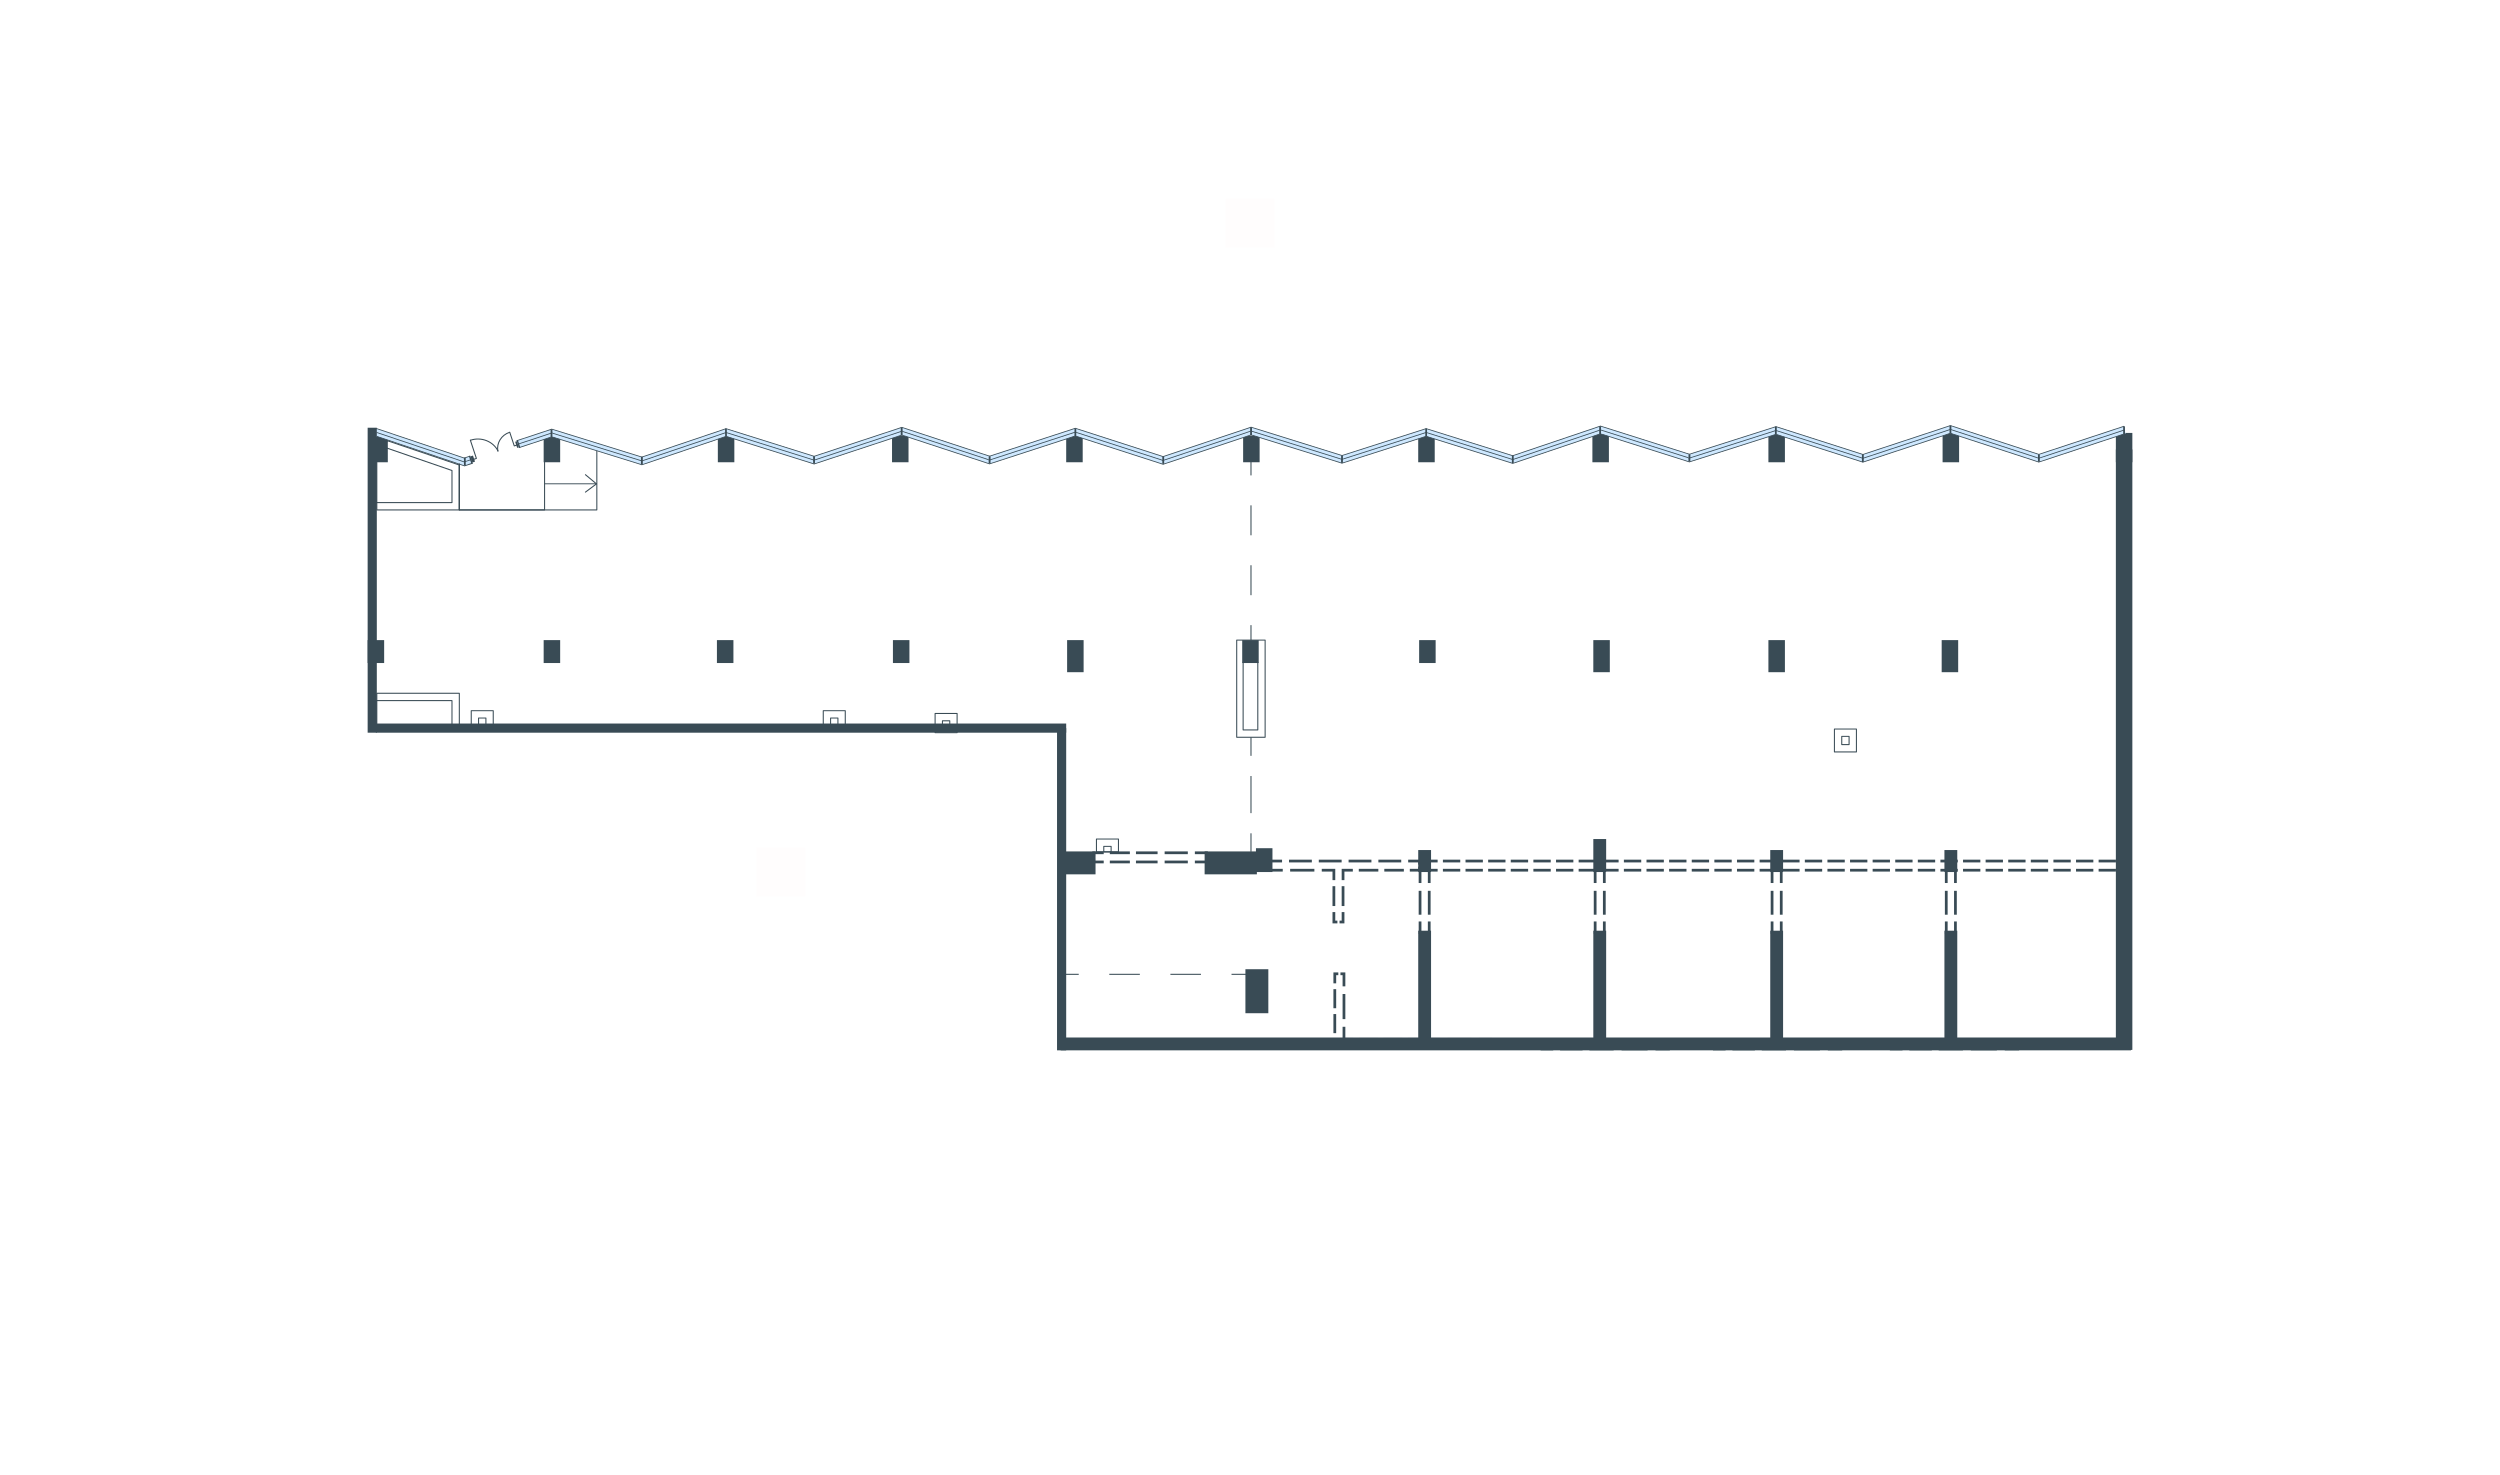 <svg width="510" height="301" viewBox="0 0 510 301" fill="none" xmlns="http://www.w3.org/2000/svg">
<g id="HW_NO_20_0_2-3-4-5_13&#208;&#157;_p2_plan">
<g id="Group 75">
<path id="Vector (Stroke)" fill-rule="evenodd" clip-rule="evenodd" d="M75 149.47V87.256H76.87V149.47H75Z" fill="#394B55"/>
<path id="Vector (Stroke)_2" fill-rule="evenodd" clip-rule="evenodd" d="M217.503 149.471H76.682V147.601H217.503V149.471Z" fill="#394B55"/>
<path id="Vector (Stroke)_3" fill-rule="evenodd" clip-rule="evenodd" d="M217.504 148.535V214.269H215.634V148.535H217.504Z" fill="#394B55"/>
<path id="Vector (Stroke)_7" fill-rule="evenodd" clip-rule="evenodd" d="M327.655 189.864V214.175H325.037V189.864H327.655Z" fill="#394B55"/>
<path id="Vector (Stroke)_8" fill-rule="evenodd" clip-rule="evenodd" d="M327.655 171.163V177.897H325.037V171.163H327.655Z" fill="#394B55"/>
<path id="Vector (Stroke)_10" fill-rule="evenodd" clip-rule="evenodd" d="M291.935 189.864V214.175H289.318V189.864H291.935Z" fill="#394B55"/>
<path id="Vector (Stroke)_11" fill-rule="evenodd" clip-rule="evenodd" d="M291.935 173.408V177.897H289.318V173.408H291.935Z" fill="#394B55"/>
<path id="Vector (Stroke)_13" fill-rule="evenodd" clip-rule="evenodd" d="M363.749 189.864V214.175H361.131V189.864H363.749Z" fill="#394B55"/>
<path id="Vector (Stroke)_14" fill-rule="evenodd" clip-rule="evenodd" d="M363.749 173.408V177.897H361.131V173.408H363.749Z" fill="#394B55"/>
<path id="Vector (Stroke)_17" fill-rule="evenodd" clip-rule="evenodd" d="M399.282 189.864V214.175H396.663V189.864H399.282Z" fill="#394B55"/>
<path id="Vector (Stroke)_17_2" fill-rule="evenodd" clip-rule="evenodd" d="M434.719 214.269H216.381V211.65H434.719V214.269Z" fill="#394B55"/>
<path id="Vector (Stroke)_18" fill-rule="evenodd" clip-rule="evenodd" d="M399.282 173.408V177.897H396.663V173.408H399.282Z" fill="#394B55"/>
<path id="Vector (Stroke)_21" fill-rule="evenodd" clip-rule="evenodd" d="M434.813 173.22V214.175H432.196V173.22H434.813Z" fill="#394B55"/>
<path id="Vector (Stroke)_22" fill-rule="evenodd" clip-rule="evenodd" d="M434.813 171.163V177.897H432.196V171.163H434.813Z" fill="#394B55"/>
<path id="Vector (Stroke)_30" fill-rule="evenodd" clip-rule="evenodd" d="M217.691 137.128V130.582H221.057V137.128H217.691Z" fill="#394B55"/>
<path id="Vector (Stroke)_31" fill-rule="evenodd" clip-rule="evenodd" d="M223.489 178.365H216.943V173.69H223.489V178.365Z" fill="#394B55"/>
<path id="Vector (Stroke)_32" fill-rule="evenodd" clip-rule="evenodd" d="M256.403 178.365H245.743V173.69H256.403V178.365Z" fill="#394B55"/>
<path id="Vector (Stroke)_33" fill-rule="evenodd" clip-rule="evenodd" d="M258.74 197.721V206.697H254.065V197.721H258.74Z" fill="#394B55"/>
<path id="Vector (Stroke)_37" fill-rule="evenodd" clip-rule="evenodd" d="M259.581 173.034V177.897H256.216V173.034H259.581Z" fill="#394B55"/>
<path id="Vector (Stroke)_38" fill-rule="evenodd" clip-rule="evenodd" d="M182.158 135.259V130.582H185.524V135.259H182.158Z" fill="#394B55"/>
<path id="Vector (Stroke)_39" fill-rule="evenodd" clip-rule="evenodd" d="M253.41 135.259V130.582H256.775V135.259H253.41Z" fill="#394B55"/>
<path id="Vector (Stroke)_40" fill-rule="evenodd" clip-rule="evenodd" d="M289.504 135.259V130.582H292.871V135.259H289.504Z" fill="#394B55"/>
<path id="Vector (Stroke)_41" fill-rule="evenodd" clip-rule="evenodd" d="M325.036 137.128V130.582H328.402V137.128H325.036Z" fill="#394B55"/>
<path id="Vector (Stroke)_42" fill-rule="evenodd" clip-rule="evenodd" d="M360.756 137.128V130.582H364.122V137.128H360.756Z" fill="#394B55"/>
<path id="Vector (Stroke)_43" fill-rule="evenodd" clip-rule="evenodd" d="M396.102 137.128V130.582H399.468V137.128H396.102Z" fill="#394B55"/>
<path id="Vector (Stroke)_44" fill-rule="evenodd" clip-rule="evenodd" d="M431.635 214.175V91.683H435V214.175H431.635Z" fill="#394B55"/>
<path id="Vector (Stroke)_59" fill-rule="evenodd" clip-rule="evenodd" d="M146.252 135.259V130.582H149.618V135.259H146.252Z" fill="#394B55"/>
<path id="Vector (Stroke)_60" fill-rule="evenodd" clip-rule="evenodd" d="M110.907 135.259V130.582H114.273V135.259H110.907Z" fill="#394B55"/>
<path id="Vector (Stroke)_61" fill-rule="evenodd" clip-rule="evenodd" d="M75 135.259V130.582H78.366V135.259H75Z" fill="#394B55"/>
<path id="Vector (Stroke)_62" fill-rule="evenodd" clip-rule="evenodd" d="M110.907 94.3V88.876H114.273V94.3H110.907Z" fill="#394B55"/>
<path id="Vector (Stroke)_63" fill-rule="evenodd" clip-rule="evenodd" d="M146.439 94.3V88.876H149.806V94.3H146.439Z" fill="#394B55"/>
<path id="Vector (Stroke)_64" fill-rule="evenodd" clip-rule="evenodd" d="M181.973 94.3V88.876H185.338V94.3H181.973Z" fill="#394B55"/>
<path id="Vector (Stroke)_65" fill-rule="evenodd" clip-rule="evenodd" d="M217.504 94.3V88.876H220.87V94.3H217.504Z" fill="#394B55"/>
<path id="Vector (Stroke)_66" fill-rule="evenodd" clip-rule="evenodd" d="M253.598 94.3V88.876H256.963V94.3H253.598Z" fill="#394B55"/>
<path id="Vector (Stroke)_67" fill-rule="evenodd" clip-rule="evenodd" d="M289.316 94.3V88.876H292.683V94.3H289.316Z" fill="#394B55"/>
<path id="Vector (Stroke)_68" fill-rule="evenodd" clip-rule="evenodd" d="M324.849 94.302V88.317H328.216V94.302H324.849Z" fill="#394B55"/>
<path id="Vector (Stroke)_69" fill-rule="evenodd" clip-rule="evenodd" d="M360.756 94.301V88.504H364.122V94.301H360.756Z" fill="#394B55"/>
<path id="Vector (Stroke)_70" fill-rule="evenodd" clip-rule="evenodd" d="M396.288 94.302V88.317H399.655V94.302H396.288Z" fill="#394B55"/>
<path id="Vector (Stroke)_71" fill-rule="evenodd" clip-rule="evenodd" d="M431.635 94.302V88.317H435V94.302H431.635Z" fill="#394B55"/>
<path id="Vector (Stroke)_79" fill-rule="evenodd" clip-rule="evenodd" d="M75.747 94.302V88.317H79.113V94.302H75.747Z" fill="#394B55"/>
<g id="Group 33">
<path id="Vector 15" d="M112.126 88.971L130.859 94.784L131.301 93.36L112.568 87.547L112.126 88.971Z" fill="#CEE8FF"/>
<g id="Group 10">
<path id="Vector 16" d="M112.46 87.601L131.091 93.382L131.14 93.224L112.509 87.443L112.46 87.601Z" fill="#394B55"/>
<path id="Vector 17" d="M112.288 88.328L130.834 94.083L130.883 93.924L112.337 88.17L112.288 88.328Z" fill="#394B55"/>
<path id="Vector 18" d="M112.033 89.031L130.952 94.901L131.001 94.743L112.047 88.862L111.998 89.02L112.033 89.031Z" fill="#394B55"/>
</g>
</g>
<g id="Group 38">
<path id="Vector 15_2" d="M183.6 88.628L201.793 94.607L202.26 93.19L184.067 87.212L183.6 88.628Z" fill="#CEE8FF"/>
<g id="Group 10_2">
<path id="Vector 16_2" d="M183.913 87.248L202.051 93.21L202.103 93.052L183.965 87.091L183.913 87.248Z" fill="#394B55"/>
<path id="Vector 17_2" d="M183.775 87.988L201.785 93.907L201.837 93.749L183.827 87.83L183.775 87.988Z" fill="#394B55"/>
<path id="Vector 18_2" d="M183.509 88.685L201.881 94.723L201.931 94.565L183.527 88.516L183.475 88.674L183.509 88.685Z" fill="#394B55"/>
</g>
</g>
<g id="Group 42">
<path id="Vector 15_3" d="M254.823 88.585L273.672 94.462L274.116 93.038L255.266 87.161L254.823 88.585Z" fill="#CEE8FF"/>
<g id="Group 10_3">
<path id="Vector 16_3" d="M255.156 87.213L273.902 93.058L273.951 92.9L255.206 87.055L255.156 87.213Z" fill="#394B55"/>
<path id="Vector 17_3" d="M254.984 87.943L273.647 93.761L273.696 93.603L255.034 87.784L254.984 87.943Z" fill="#394B55"/>
<path id="Vector 18_3" d="M254.729 88.642L273.764 94.577L273.813 94.418L254.742 88.472L254.692 88.631L254.729 88.642Z" fill="#394B55"/>
</g>
</g>
<g id="Group 46">
<path id="Vector 15_4" d="M326.081 88.356L344.545 94.203L344.994 92.781L326.532 86.934L326.081 88.356Z" fill="#CEE8FF"/>
<g id="Group 10_4">
<path id="Vector 16_4" d="M326.423 86.985L344.786 92.801L344.835 92.643L326.474 86.827L326.423 86.985Z" fill="#394B55"/>
<path id="Vector 17_4" d="M326.248 87.712L344.527 93.501L344.577 93.343L326.299 87.554L326.248 87.712Z" fill="#394B55"/>
<path id="Vector 18_4" d="M325.988 88.415L344.634 94.32L344.684 94.162L326.004 88.246L325.954 88.404L325.988 88.415Z" fill="#394B55"/>
</g>
</g>
<g id="Group 50">
<path id="Vector 15_5" d="M397.479 88.256L415.843 94.241L416.305 92.823L397.94 86.838L397.479 88.256Z" fill="#CEE8FF"/>
<g id="Group 10_5">
<path id="Vector 16_5" d="M397.832 86.89L416.097 92.842L416.147 92.685L397.884 86.732L397.832 86.89Z" fill="#394B55"/>
<path id="Vector 17_5" d="M397.65 87.614L415.831 93.54L415.883 93.382L397.702 87.457L397.65 87.614Z" fill="#394B55"/>
<path id="Vector 18_5" d="M397.385 88.311L415.932 94.356L415.982 94.198L397.403 88.142L397.351 88.3L397.385 88.311Z" fill="#394B55"/>
</g>
</g>
<g id="Group 36">
<path id="Vector 15_10" d="M147.675 88.875L165.902 94.596L166.349 93.173L148.122 87.452L147.675 88.875Z" fill="#CEE8FF"/>
<g id="Group 10_10">
<path id="Vector 16_10" d="M148.014 87.505L166.279 93.238L166.329 93.08L148.064 87.347L148.014 87.505Z" fill="#394B55"/>
<path id="Vector 17_10" d="M147.84 88.231L166.022 93.939L166.071 93.781L147.89 88.073L147.84 88.231Z" fill="#394B55"/>
<path id="Vector 18_10" d="M147.583 88.933L166.056 94.732L166.106 94.574L147.598 88.764L147.548 88.922L147.583 88.933Z" fill="#394B55"/>
</g>
</g>
<g id="Group 39">
<path id="Vector 15_11" d="M218.957 88.803L237.146 94.674L237.605 93.255L219.415 87.384L218.957 88.803Z" fill="#CEE8FF"/>
<g id="Group 10_11">
<path id="Vector 16_11" d="M219.307 87.436L237.525 93.317L237.577 93.159L219.357 87.278L219.307 87.436Z" fill="#394B55"/>
<path id="Vector 17_11" d="M219.128 88.163L237.263 94.017L237.314 93.859L219.178 88.005L219.128 88.163Z" fill="#394B55"/>
<path id="Vector 18_11" d="M218.865 88.862L237.284 94.808L237.334 94.65L218.88 88.693L218.83 88.851L218.865 88.862Z" fill="#394B55"/>
</g>
</g>
<g id="Group 43">
<path id="Vector 15_12" d="M290.532 88.878L308.412 94.475L308.857 93.052L290.979 87.455L290.532 88.878Z" fill="#CEE8FF"/>
<g id="Group 10_12">
<path id="Vector 16_12" d="M290.872 87.508L308.834 93.131L308.883 92.973L290.921 87.35L290.872 87.508Z" fill="#394B55"/>
<path id="Vector 17_12" d="M290.698 88.234L308.577 93.831L308.627 93.673L290.747 88.076L290.698 88.234Z" fill="#394B55"/>
<path id="Vector 18_12" d="M290.442 88.936L308.614 94.625L308.665 94.466L290.457 88.767L290.408 88.925L290.442 88.936Z" fill="#394B55"/>
</g>
</g>
<g id="Group 47">
<path id="Vector 15_13" d="M361.906 88.474L379.867 94.227L380.322 92.806L362.361 87.054L361.906 88.474Z" fill="#CEE8FF"/>
<g id="Group 10_13">
<path id="Vector 16_13" d="M362.253 87.106L380.296 92.885L380.347 92.727L362.303 86.948L362.253 87.106Z" fill="#394B55"/>
<path id="Vector 17_13" d="M362.075 87.833L380.036 93.585L380.086 93.427L362.125 87.675L362.075 87.833Z" fill="#394B55"/>
<path id="Vector 18_13" d="M361.813 88.532L380.014 94.362L380.065 94.204L361.829 88.363L361.779 88.521L361.813 88.532Z" fill="#394B55"/>
</g>
</g>
<path id="Vector (Stroke)_106" fill-rule="evenodd" clip-rule="evenodd" d="M96.902 94.173L95.406 94.677L94.988 93.436L96.484 92.932L96.902 94.173Z" fill="#394B55"/>
<path id="Vector (Stroke)_109" fill-rule="evenodd" clip-rule="evenodd" d="M107.211 90.807L105.5 91.368L105.092 90.125L106.803 89.564L107.211 90.807Z" fill="#394B55"/>
<g id="Group 35">
<path id="Vector 15_19" d="M76.759 88.981L94.748 95.036L95.224 93.622L76.782 87.445L76.759 88.981Z" fill="#CEE8FF"/>
<g id="Group 10_19">
<path id="Vector 16_19" d="M76.632 87.453L95.001 93.635L95.053 93.478L76.685 87.295L76.632 87.453Z" fill="#394B55"/>
<path id="Vector 17_19" d="M76.805 88.299L94.773 94.347L94.826 94.19L76.858 88.141L76.805 88.299Z" fill="#394B55"/>
<path id="Vector 18_19" d="M76.787 89.079L94.784 95.137L94.837 94.98L76.806 88.911L76.753 89.068L76.787 89.079Z" fill="#394B55"/>
</g>
</g>
<g id="Group 34">
<path id="Vector 15_20" d="M95.933 93.032L94.676 93.447L94.918 94.955L96.4 94.449L95.933 93.032Z" fill="#CEE8FF"/>
<path id="Vector 16_20" d="M112.383 87.602L105.389 89.911L105.857 91.327L112.851 89.018L112.383 87.602Z" fill="#CEE8FF"/>
<g id="Group 10_20">
<path id="Vector 16_21" d="M112.621 89.007L105.84 91.246L105.892 91.403L112.673 89.165L112.621 89.007Z" fill="#394B55"/>
<path id="Vector 24" d="M105.363 89.834L105.885 91.403L106.156 91.313L105.634 89.744L105.363 89.834Z" fill="#394B55"/>
<path id="Vector 23" d="M96.4 94.393L94.725 94.947L94.785 95.13L96.461 94.577L96.4 94.393Z" fill="#394B55"/>
<path id="Vector 17_20" d="M96.154 93.658L94.652 94.154L94.704 94.311L96.206 93.815L96.154 93.658Z" fill="#394B55"/>
<path id="Vector 25" d="M95.643 93.04L96.164 94.613L96.443 94.52L95.922 92.947L95.643 93.04Z" fill="#394B55"/>
<path id="Vector 21" d="M112.625 88.22L105.625 90.531L105.677 90.689L112.677 88.378L112.625 88.22Z" fill="#394B55"/>
<path id="Vector 18_20" d="M112.478 87.483L105.416 89.814L105.468 89.972L112.543 87.636L112.492 87.479L112.478 87.483Z" fill="#394B55"/>
<path id="Vector 22" d="M95.856 92.972L94.647 93.372L94.699 93.529L95.91 93.129L95.859 92.972L95.856 92.972Z" fill="#394B55"/>
<path id="Vector 19_3" d="M95.008 93.401L94.64 93.399L94.646 94.963L95.014 94.966L95.008 93.401Z" fill="#394B55"/>
<path id="Vector 20" d="M112.69 87.576L112.322 87.572V89.159L112.69 89.163V87.576Z" fill="#394B55"/>
</g>
</g>
<g id="Group 40">
<path id="Vector 15_21" d="M183.819 87.228L165.765 93.189L166.233 94.605L184.287 88.645L183.819 87.228Z" fill="#CEE8FF"/>
<g id="Group 10_21">
<path id="Vector 16_22" d="M184.054 88.634L166.008 94.591L166.06 94.749L184.105 88.791L184.054 88.634Z" fill="#394B55"/>
<path id="Vector 17_21" d="M184.062 87.848L165.892 93.846L165.944 94.004L184.114 88.005L184.062 87.848Z" fill="#394B55"/>
<path id="Vector 18_21" d="M183.929 87.105L165.888 93.061L165.94 93.219L184.015 87.251L183.963 87.094L183.929 87.105Z" fill="#394B55"/>
<path id="Vector 19_4" d="M166.252 93.091L165.881 93.09L165.881 94.585L166.253 94.586L166.252 93.091Z" fill="#394B55"/>
<path id="Vector 20_2" d="M184.128 87.201L183.757 87.198L183.752 88.786L184.124 88.789L184.128 87.201Z" fill="#394B55"/>
</g>
</g>
<g id="Group 44">
<path id="Vector 15_22" d="M255.093 87.182L236.996 93.233L237.469 94.647L255.566 88.597L255.093 87.182Z" fill="#CEE8FF"/>
<g id="Group 10_22">
<path id="Vector 16_23" d="M255.331 88.59L237.227 94.642L237.281 94.8L255.383 88.747L255.331 88.59Z" fill="#394B55"/>
<path id="Vector 17_22" d="M255.336 87.8L237.125 93.889L237.177 94.046L255.388 87.957L255.336 87.8Z" fill="#394B55"/>
<path id="Vector 18_22" d="M255.168 87.072L237.119 93.107L237.171 93.264L255.253 87.218L255.201 87.061L255.168 87.072Z" fill="#394B55"/>
<path id="Vector 19_5" d="M237.485 93.134L237.112 93.135L237.116 94.63L237.489 94.63L237.485 93.134Z" fill="#394B55"/>
<path id="Vector 20_3" d="M255.402 87.153L255.029 87.152V88.741L255.401 88.742L255.402 87.153Z" fill="#394B55"/>
</g>
</g>
<g id="Group 48">
<path id="Vector 15_23" d="M326.298 86.983L308.305 93.062L308.782 94.475L326.775 88.396L326.298 86.983Z" fill="#CEE8FF"/>
<g id="Group 10_23">
<path id="Vector 16_24" d="M326.543 88.386L308.558 94.462L308.611 94.619L326.595 88.543L326.543 88.386Z" fill="#394B55"/>
<path id="Vector 17_23" d="M326.545 87.599L308.436 93.716L308.488 93.874L326.597 87.756L326.545 87.599Z" fill="#394B55"/>
<path id="Vector 18_23" d="M326.444 86.844L308.426 92.932L308.478 93.089L326.532 86.99L326.478 86.833L326.444 86.844Z" fill="#394B55"/>
<path id="Vector 19_6" d="M308.796 92.962L308.425 92.96V94.455L308.796 94.457V92.962Z" fill="#394B55"/>
<path id="Vector 20_4" d="M326.607 86.953L326.237 86.952L326.243 88.54L326.614 88.541L326.607 86.953Z" fill="#394B55"/>
</g>
</g>
<g id="Group 52">
<path id="Vector 15_24" d="M397.77 86.852L379.696 92.819L380.165 94.235L398.237 88.268L397.77 86.852Z" fill="#CEE8FF"/>
<g id="Group 10_24">
<path id="Vector 16_25" d="M398.005 88.259L379.969 94.213L380.021 94.371L398.058 88.416L398.005 88.259Z" fill="#394B55"/>
<path id="Vector 17_24" d="M398.011 87.471L379.887 93.454L379.939 93.611L398.063 87.628L398.011 87.471Z" fill="#394B55"/>
<path id="Vector 18_24" d="M397.845 86.742L379.883 92.672L379.935 92.829L397.93 86.888L397.878 86.731L397.845 86.742Z" fill="#394B55"/>
<path id="Vector 19_7" d="M380.205 92.701L379.832 92.7V94.266L380.205 94.268V92.701Z" fill="#394B55"/>
<path id="Vector 20_5" d="M398.079 86.826L397.708 86.823L397.703 88.41L398.075 88.414L398.079 86.826Z" fill="#394B55"/>
</g>
</g>
<g id="Group 73">
<g id="Group 10_30">
<path id="Vector 20_11" d="M76.857 87.428L76.49 87.424V88.969L76.857 88.974V87.428Z" fill="#394B55"/>
</g>
</g>
<g id="Group 37">
<path id="Vector 15_30" d="M147.969 87.495L130.584 93.364L131.061 94.777L148.446 88.908L147.969 87.495Z" fill="#CEE8FF"/>
<g id="Group 10_31">
<path id="Vector 16_31" d="M148.221 88.896L130.889 94.747L130.942 94.904L148.274 89.053L148.221 88.896Z" fill="#394B55"/>
<path id="Vector 17_30" d="M148.214 88.111L130.781 93.996L130.834 94.153L148.267 88.268L148.214 88.111Z" fill="#394B55"/>
<path id="Vector 18_30" d="M148.041 87.383L130.776 93.211L130.829 93.368L148.127 87.529L148.074 87.372L148.041 87.383Z" fill="#394B55"/>
<path id="Vector 19_13" d="M131.132 93.234L130.75 93.223L130.747 94.752L131.129 94.762L131.132 93.234Z" fill="#394B55"/>
<path id="Vector 20_12" d="M148.269 87.468L147.909 87.463L147.931 89.046L148.291 89.05L148.269 87.468Z" fill="#394B55"/>
</g>
</g>
<g id="Group 41">
<path id="Vector 15_31" d="M219.255 87.403L201.534 93.173L201.995 94.591L219.716 88.821L219.255 87.403Z" fill="#CEE8FF"/>
<g id="Group 10_32">
<path id="Vector 16_32" d="M219.489 88.808L201.821 94.56L201.872 94.718L219.54 88.966L219.489 88.808Z" fill="#394B55"/>
<path id="Vector 17_31" d="M219.493 88.02L201.723 93.806L201.774 93.964L219.545 88.178L219.493 88.02Z" fill="#394B55"/>
<path id="Vector 18_31" d="M219.329 87.291L201.729 93.021L201.781 93.179L219.414 87.438L219.362 87.281L219.329 87.291Z" fill="#394B55"/>
<path id="Vector 19_14" d="M202.076 93.082L201.697 93.073L201.684 94.565L202.063 94.575L202.076 93.082Z" fill="#394B55"/>
<path id="Vector 20_13" d="M219.558 87.377L219.194 87.37L219.191 88.955L219.557 88.962L219.558 87.377Z" fill="#394B55"/>
</g>
</g>
<g id="Group 45">
<path id="Vector 15_32" d="M290.818 87.473L273.427 93.035L273.881 94.455L291.272 88.893L290.818 87.473Z" fill="#CEE8FF"/>
<g id="Group 10_33">
<path id="Vector 16_33" d="M291.048 88.876L273.71 94.422L273.761 94.579L291.099 89.034L291.048 88.876Z" fill="#394B55"/>
<path id="Vector 17_32" d="M291.052 88.093L273.613 93.671L273.664 93.829L291.103 88.251L291.052 88.093Z" fill="#394B55"/>
<path id="Vector 18_32" d="M290.892 87.362L273.621 92.886L273.671 93.044L290.974 87.509L290.924 87.351L290.892 87.362Z" fill="#394B55"/>
<path id="Vector 19_15" d="M273.96 92.951L273.587 92.938L273.576 94.427L273.947 94.44L273.96 92.951Z" fill="#394B55"/>
<path id="Vector 20_14" d="M291.116 87.449L290.759 87.438L290.758 89.02L291.116 89.031V87.449Z" fill="#394B55"/>
</g>
</g>
<g id="Group 49">
<path id="Vector 15_33" d="M362.159 87.078L344.296 92.772L344.75 94.193L362.613 88.499L362.159 87.078Z" fill="#CEE8FF"/>
<g id="Group 10_34">
<path id="Vector 16_34" d="M362.383 88.485L344.575 94.162L344.624 94.32L362.433 88.643L362.383 88.485Z" fill="#394B55"/>
<path id="Vector 17_33" d="M362.393 87.698L344.481 93.408L344.532 93.566L362.443 87.856L362.393 87.698Z" fill="#394B55"/>
<path id="Vector 18_33" d="M362.269 86.955L344.496 92.62L344.546 92.778L362.352 87.102L362.302 86.944L362.269 86.955Z" fill="#394B55"/>
<path id="Vector 19_16" d="M344.842 92.685L344.461 92.674L344.436 94.167L344.818 94.178L344.842 92.685Z" fill="#394B55"/>
<path id="Vector 20_15" d="M362.464 87.053L362.097 87.045L362.082 88.631L362.448 88.639L362.464 87.053Z" fill="#394B55"/>
</g>
</g>
<g id="Group 53">
<path id="Vector 15_34" d="M433.186 86.994L415.585 92.805L416.053 94.221L433.654 88.41L433.186 86.994Z" fill="#CEE8FF"/>
<g id="Group 10_35">
<path id="Vector 16_35" d="M433.426 88.398L415.88 94.191L415.932 94.348L433.478 88.555L433.426 88.398Z" fill="#394B55"/>
<path id="Vector 17_34" d="M433.427 87.61L415.777 93.437L415.829 93.594L433.479 87.767L433.427 87.61Z" fill="#394B55"/>
<path id="Vector 18_34" d="M433.259 86.881L415.78 92.652L415.832 92.809L433.343 87.028L433.291 86.871L433.259 86.881Z" fill="#394B55"/>
<path id="Vector 19_17" d="M416.124 92.713L415.747 92.704L415.742 94.195L416.12 94.204L416.124 92.713Z" fill="#394B55"/>
<path id="Vector 20_16" d="M433.488 86.968L433.125 86.962L433.132 88.546L433.495 88.552L433.488 86.968Z" fill="#394B55"/>
</g>
</g>
<g id="Group_3">
<g id="Group 2_3">
<path id="Vector (Stroke)_112" fill-rule="evenodd" clip-rule="evenodd" d="M95.918 89.695C95.862 89.713 95.832 89.773 95.85 89.829L97.049 93.453L96.21 93.731C96.154 93.749 96.124 93.81 96.142 93.866C96.16 93.921 96.221 93.952 96.277 93.933L97.217 93.622C97.273 93.604 97.303 93.543 97.285 93.487L96.053 89.762C96.034 89.706 95.974 89.676 95.918 89.695Z" fill="#394B55"/>
<path id="Vector 2 (Stroke)_3" fill-rule="evenodd" clip-rule="evenodd" d="M96.029 89.904C98.197 89.187 100.555 90.152 101.505 92.064C101.531 92.116 101.595 92.138 101.648 92.112C101.7 92.085 101.722 92.021 101.696 91.969C100.696 89.957 98.225 88.953 95.962 89.702C95.906 89.72 95.876 89.781 95.895 89.837C95.913 89.892 95.973 89.923 96.029 89.904Z" fill="#394B55"/>
</g>
<g id="Group 3_3">
<path id="Vector 3 (Stroke)_3" fill-rule="evenodd" clip-rule="evenodd" d="M103.953 88.079C103.898 88.097 103.867 88.158 103.886 88.213L104.806 90.997C104.825 91.053 104.885 91.083 104.941 91.065L105.647 90.831C105.703 90.813 105.733 90.752 105.715 90.697C105.696 90.641 105.636 90.61 105.58 90.629L104.975 90.829L104.088 88.147C104.07 88.091 104.009 88.06 103.953 88.079Z" fill="#394B55"/>
<path id="Vector 4 (Stroke)_3" fill-rule="evenodd" clip-rule="evenodd" d="M104.049 88.159C104.031 88.103 103.971 88.072 103.915 88.091C102.201 88.658 101.164 90.343 101.451 92.025C101.461 92.083 101.516 92.122 101.574 92.112C101.633 92.102 101.672 92.047 101.662 91.989C101.393 90.417 102.362 88.829 103.982 88.293C104.038 88.275 104.068 88.215 104.049 88.159Z" fill="#394B55"/>
</g>
</g>
<path id="Vector 63 (Stroke)" fill-rule="evenodd" clip-rule="evenodd" d="M304.372 214.176H301.654V213.615H303.811V213.178H304.372V214.176ZM300.169 214.176H295.295V213.615H300.169V214.176ZM293.812 214.176H290.513V213.615H293.812V214.176ZM289.99 214.176H287.219V213.615H289.99V214.176ZM286.055 214.176H282.232V213.615H286.055V214.176ZM281.068 214.176H277.244V213.615H281.068V214.176ZM272.017 214.176V211.948H272.58V213.615H273.015V214.176H272.017ZM273.451 214.176V213.615H276.081V214.176H273.451ZM304.372 212.743H303.811V212.306H301.654V211.746H304.372V212.743ZM295.295 211.746H300.169V212.306H295.295V211.746ZM293.812 211.746V212.306H290.513V211.746H293.812ZM289.99 211.746V212.306H287.219V211.746H289.99ZM282.232 211.746H286.055V212.306H282.232V211.746ZM277.244 211.746H281.068V212.306H277.244V211.746ZM274.449 211.746H276.081V212.306H273.888V209.463H274.449V211.746ZM272.017 210.763V206.867H272.58V210.763H272.017ZM274.449 202.777V207.902H273.888V202.777H274.449ZM272.017 205.681V201.787H272.58V205.681H272.017ZM274.449 201.216H273.888V198.935H273.451V198.373H274.449V201.216ZM272.017 200.602V198.373H273.015V198.935H272.58V200.602H272.017Z" fill="#394B55"/>
<path id="Vector 68 (Stroke)" fill-rule="evenodd" clip-rule="evenodd" d="M340.652 214.269H337.719V213.708H340.091V213.272H340.652V214.269ZM336.104 214.269H330.799V213.708H336.104V214.269ZM329.184 214.269H324.239V213.708H329.184V214.269ZM322.843 214.269H318.255V213.708H322.843V214.269ZM316.858 214.269H314.284V213.272H314.845V213.708H316.858V214.269ZM340.652 212.835H340.091V212.399H337.719V211.838H340.652V212.835ZM314.284 212.835V211.838H316.858V212.399H314.845V212.835H314.284ZM330.799 211.838H336.104V212.399H330.799V211.838ZM329.184 211.838V212.399H324.239V211.838H329.184ZM318.255 211.838H322.843V212.399H318.255V211.838Z" fill="#394B55"/>
<path id="Vector 86 (Stroke)" fill-rule="evenodd" clip-rule="evenodd" d="M246.398 176.12H243.752V175.559H245.837V175.122H246.398V176.12ZM242.314 176.12H237.586V175.559H242.314V176.12ZM236.146 176.12H231.737V175.559H236.146V176.12ZM230.493 176.12H226.403V175.559H230.493V176.12ZM225.158 176.12H222.834V175.122H223.395V175.559H225.158V176.12ZM246.398 174.686H245.837V174.249H243.752V173.688H246.398V174.686ZM222.834 174.686V173.688H225.158V174.249H223.395V174.686H222.834ZM237.586 173.688H242.314V174.249H237.586V173.688ZM236.146 173.688V174.249H231.737V173.688H236.146ZM226.403 173.688H230.493V174.249H226.403V173.688Z" fill="#394B55"/>
<path id="Vector 69 (Stroke)" fill-rule="evenodd" clip-rule="evenodd" d="M375.811 214.269H372.878V213.708H375.25V213.272H375.811V214.269ZM371.263 214.269H365.958V213.708H371.263V214.269ZM364.343 214.269H359.398V213.708H364.343V214.269ZM358.001 214.269H353.413V213.708H358.001V214.269ZM352.017 214.269H349.442V213.272H350.003V213.708H352.017V214.269ZM375.811 212.835H375.25V212.399H372.878V211.838H375.811V212.835ZM349.442 212.835V211.838H352.017V212.399H350.003V212.835H349.442ZM365.958 211.838H371.263V212.399H365.958V211.838ZM364.343 211.838V212.399H359.398V211.838H364.343ZM353.413 211.838H358.001V212.399H353.413V211.838Z" fill="#394B55"/>
<path id="Vector 70 (Stroke)" fill-rule="evenodd" clip-rule="evenodd" d="M411.905 214.269H408.971V213.708H411.344V213.272H411.905V214.269ZM407.357 214.269H402.052V213.708H407.357V214.269ZM400.437 214.269H395.49V213.708H400.437V214.269ZM394.094 214.269H389.507V213.708H394.094V214.269ZM388.111 214.269H385.536V213.272H386.097V213.708H388.111V214.269ZM411.905 212.835H411.344V212.399H408.971V211.838H411.905V212.835ZM385.536 212.835V211.838H388.111V212.399H386.097V212.835H385.536ZM402.052 211.838H407.357V212.399H402.052V211.838ZM400.437 211.838V212.399H395.49V211.838H400.437ZM389.507 211.838H394.094V212.399H389.507V211.838Z" fill="#394B55"/>
<path id="Vector 82 (Stroke)" fill-rule="evenodd" clip-rule="evenodd" d="M434.72 177.803H432.727V177.242H434.267V176.805H434.72V177.803ZM431.651 177.803H428.117V177.242H431.651V177.803ZM427.041 177.803H423.507V177.242H427.041V177.803ZM422.431 177.803H418.898V177.242H422.431V177.803ZM417.821 177.803H414.287V177.242H417.821V177.803ZM413.212 177.803H409.677V177.242H413.212V177.803ZM408.602 177.803H405.067V177.242H408.602V177.803ZM403.992 177.803H400.457V177.242H403.992V177.803ZM399.382 177.803H395.847V177.242H399.382V177.803ZM394.772 177.803H391.237V177.242H394.772V177.803ZM390.162 177.803H386.628V177.242H390.162V177.803ZM385.552 177.803H382.018V177.242H385.552V177.803ZM380.942 177.803H377.408V177.242H380.942V177.803ZM376.332 177.803H372.798V177.242H376.332V177.803ZM371.722 177.803H368.188V177.242H371.722V177.803ZM367.112 177.803H363.576V177.242H367.112V177.803ZM362.499 177.803H358.962V177.242H362.499V177.803ZM357.884 177.803H354.346V177.242H357.884V177.803ZM353.27 177.803H349.731V177.242H353.27V177.803ZM348.654 177.803H345.117V177.242H348.654V177.803ZM344.04 177.803H340.501V177.242H344.04V177.803ZM339.425 177.803H335.887V177.242H339.425V177.803ZM334.81 177.803H331.272V177.242H334.81V177.803ZM330.195 177.803H326.657V177.242H330.195V177.803ZM325.581 177.803H322.042V177.242H325.581V177.803ZM320.965 177.803H317.428V177.242H320.965V177.803ZM316.35 177.803H312.812V177.242H316.35V177.803ZM311.736 177.803H308.197V177.242H311.736V177.803ZM307.12 177.803H303.583V177.242H307.12V177.803ZM302.506 177.803H298.967V177.242H302.506V177.803ZM297.891 177.803H294.353V177.242H297.891V177.803ZM293.276 177.803H291.281V176.805H291.733V177.242H293.276V177.803ZM434.72 176.369H434.267V175.933H432.727V175.371H434.72V176.369ZM291.281 176.369V175.371H293.276V175.933H291.733V176.369H291.281ZM428.117 175.371H431.651V175.933H428.117V175.371ZM423.507 175.371H427.041V175.933H423.507V175.371ZM418.898 175.371H422.431V175.933H418.898V175.371ZM414.287 175.371H417.821V175.933H414.287V175.371ZM409.677 175.371H413.212V175.933H409.677V175.371ZM405.067 175.371H408.602V175.933H405.067V175.371ZM400.457 175.371H403.992V175.933H400.457V175.371ZM395.847 175.371H399.382V175.933H395.847V175.371ZM391.237 175.371H394.772V175.933H391.237V175.371ZM386.628 175.371H390.161V175.933H386.628V175.371ZM382.018 175.371H385.552V175.933H382.018V175.371ZM377.408 175.371H380.942V175.933H377.408V175.371ZM372.798 175.371H376.332V175.933H372.798V175.371ZM368.188 175.371H371.722V175.933H368.188V175.371ZM367.112 175.371V175.933H363.576V175.371H367.112ZM358.962 175.371H362.499V175.933H358.962V175.371ZM354.346 175.371H357.884V175.933H354.346V175.371ZM349.731 175.371H353.27V175.933H349.731V175.371ZM345.117 175.371H348.654V175.933H345.117V175.371ZM340.501 175.371H344.04V175.933H340.501V175.371ZM335.887 175.371H339.425V175.933H335.887V175.371ZM331.272 175.371H334.81V175.933H331.272V175.371ZM326.657 175.371H330.195V175.933H326.657V175.371ZM322.042 175.371H325.581V175.933H322.042V175.371ZM317.428 175.371H320.965V175.933H317.428V175.371ZM312.812 175.371H316.35V175.933H312.812V175.371ZM308.197 175.371H311.736V175.933H308.197V175.371ZM303.583 175.371H307.12V175.933H303.583V175.371ZM298.967 175.371H302.506V175.933H298.967V175.371ZM294.353 175.371H297.891V175.933H294.353V175.371Z" fill="#394B55"/>
<path id="Vector 74 (Stroke)" fill-rule="evenodd" clip-rule="evenodd" d="M434.72 177.241V180.135H434.159V177.802H433.722V177.241H434.72ZM434.72 181.727V186.601H434.159V181.727H434.72ZM434.72 187.978V190.519H433.722V189.958H434.159V187.978H434.72ZM433.287 177.241V177.802H432.85V180.135H432.29V177.241H433.287ZM433.287 190.519H432.29V187.978H432.85V189.958H433.287V190.519ZM432.29 181.727H432.85V186.601H432.29V181.727Z" fill="#394B55"/>
<path id="Vector 75 (Stroke)" fill-rule="evenodd" clip-rule="evenodd" d="M399.188 177.241V180.135H398.627V177.802H398.19V177.241H399.188ZM399.188 181.727V186.601H398.627V181.727H399.188ZM399.188 187.978V190.519H398.19V189.958H398.627V187.978H399.188ZM397.754 177.241V177.802H397.317V180.135H396.756V177.241H397.754ZM397.754 190.519H396.756V187.978H397.317V189.958H397.754V190.519ZM396.756 181.727H397.317V186.601H396.756V181.727Z" fill="#394B55"/>
<path id="Vector 76 (Stroke)" fill-rule="evenodd" clip-rule="evenodd" d="M363.655 177.241V180.135H363.094V177.802H362.657V177.241H363.655ZM363.655 181.727V186.601H363.094V181.727H363.655ZM363.655 187.978V190.519H362.657V189.958H363.094V187.978H363.655ZM362.221 177.241V177.802H361.784V180.135H361.223V177.241H362.221ZM362.221 190.519H361.223V187.978H361.784V189.958H362.221V190.519ZM361.223 181.727H361.784V186.601H361.223V181.727Z" fill="#394B55"/>
<path id="Vector 77 (Stroke)" fill-rule="evenodd" clip-rule="evenodd" d="M327.561 177.241V180.135H327V177.802H326.564V177.241H327.561ZM327.561 181.727V186.601H327V181.727H327.561ZM327.561 187.978V190.519H326.564V189.958H327V187.978H327.561ZM326.127 177.241V177.802H325.691V180.135H325.13V177.241H326.127ZM326.127 190.519H325.13V187.978H325.691V189.958H326.127V190.519ZM325.13 181.727H325.691V186.601H325.13V181.727Z" fill="#394B55"/>
<path id="Vector 78 (Stroke)" fill-rule="evenodd" clip-rule="evenodd" d="M291.842 177.241V180.135H291.281V177.802H290.844V177.241H291.842ZM291.842 181.727V186.601H291.281V181.727H291.842ZM291.842 187.978V190.519H290.844V189.958H291.281V187.978H291.842ZM290.408 177.241V177.802H289.971V180.135H289.41V177.241H290.408ZM290.408 190.519H289.41V187.978H289.971V189.958H290.408V190.519ZM289.41 181.727H289.971V186.601H289.41V181.727Z" fill="#394B55"/>
<path id="Vector 87 (Stroke)" fill-rule="evenodd" clip-rule="evenodd" d="M289.878 175.372V176.37H289.318V175.933H287.268V175.372H289.878ZM285.85 175.933H281.189V175.372H285.85V175.933ZM279.771 175.933H275.112V175.372H279.771V175.933ZM273.694 175.933H269.034V175.372H273.694V175.933ZM267.616 175.933H262.957V175.372H267.616V175.933ZM259.489 175.933H261.539V175.372H258.928V176.37H259.489V175.933ZM289.318 177.242V176.805H289.878V177.802H287.602V177.242H289.318ZM259.489 177.242V176.806H258.928V177.802H261.682V177.242H259.489ZM263.186 177.242H268.133V177.802H263.186V177.242ZM282.398 177.242H286.387V177.802H282.398V177.242ZM277.192 177.242H281.182V177.802H277.192V177.242ZM269.639 177.242H272.393V179.547H271.831V177.802H269.639V177.242ZM275.978 177.242V177.802H274.262V179.547H273.701V177.242H275.978ZM272.393 180.78V184.831H271.831V180.78H272.393ZM273.701 184.831V180.78H274.262V184.831H273.701ZM272.393 187.808V186.064H271.831V188.369H272.828V187.808H272.393ZM273.701 187.808V186.064H274.262V188.369H273.265V187.808H273.701Z" fill="#394B55"/>
<path id="Vector (Stroke)_115" fill-rule="evenodd" clip-rule="evenodd" d="M76.683 148.64C76.624 148.64 76.576 148.592 76.576 148.534V142.924C76.576 142.865 76.624 142.817 76.683 142.817H92.205C92.263 142.817 92.311 142.865 92.311 142.924V148.534C92.311 148.592 92.263 148.64 92.205 148.64H76.683ZM76.789 148.427H92.098V143.03H76.789V148.427Z" fill="#394B55"/>
<path id="Vector (Stroke)_116" fill-rule="evenodd" clip-rule="evenodd" d="M76.789 93.035V102.424H92.098V96.061L78.396 91.34L76.789 93.035ZM76.576 92.993C76.576 92.966 76.586 92.939 76.605 92.92L78.288 91.143C78.317 91.113 78.361 91.102 78.4 91.116L92.239 95.884C92.282 95.899 92.311 95.94 92.311 95.985V102.531C92.311 102.59 92.263 102.637 92.205 102.637H76.683C76.624 102.637 76.576 102.59 76.576 102.531V92.993Z" fill="#394B55"/>
<path id="Vector (Stroke)_117" fill-rule="evenodd" clip-rule="evenodd" d="M97.628 148.64C97.569 148.64 97.522 148.592 97.522 148.534V146.477C97.522 146.418 97.569 146.37 97.628 146.37H99.124C99.183 146.37 99.231 146.418 99.231 146.477V148.534C99.231 148.592 99.183 148.64 99.124 148.64H97.628ZM97.735 148.427H99.018V146.583H97.735V148.427Z" fill="#394B55"/>
<path id="Vector (Stroke)_118" fill-rule="evenodd" clip-rule="evenodd" d="M375.717 152.01C375.659 152.01 375.611 151.962 375.611 151.903V150.219C375.611 150.161 375.659 150.113 375.717 150.113H377.213C377.272 150.113 377.32 150.161 377.32 150.219V151.903C377.32 151.962 377.272 152.01 377.213 152.01H375.717ZM375.824 151.796H377.107V150.326H375.824V151.796Z" fill="#394B55"/>
<path id="Vector (Stroke)_124" fill-rule="evenodd" clip-rule="evenodd" d="M169.441 148.64C169.382 148.64 169.334 148.592 169.334 148.534V146.477C169.334 146.418 169.382 146.37 169.441 146.37H170.937C170.996 146.37 171.044 146.418 171.044 146.477V148.534C171.044 148.592 170.996 148.64 170.937 148.64H169.441ZM169.547 148.427H170.83V146.583H169.547V148.427Z" fill="#394B55"/>
<path id="Vector (Stroke)_125" fill-rule="evenodd" clip-rule="evenodd" d="M192.258 149.202C192.198 149.202 192.151 149.155 192.151 149.095V147.038C192.151 146.981 192.198 146.933 192.258 146.933H193.754C193.812 146.933 193.859 146.981 193.859 147.038V149.095C193.859 149.155 193.812 149.202 193.754 149.202H192.258ZM192.363 148.99H193.647V147.145H192.363V148.99Z" fill="#394B55"/>
<path id="Vector (Stroke)_126" fill-rule="evenodd" clip-rule="evenodd" d="M225.171 173.886C225.112 173.886 225.065 173.839 225.065 173.781V172.658C225.065 172.6 225.112 172.552 225.171 172.552H226.668C226.727 172.552 226.775 172.6 226.775 172.658V173.781C226.775 173.839 226.727 173.886 226.668 173.886H225.171ZM225.278 173.674H226.561V172.765H225.278V173.674Z" fill="#394B55"/>
<path id="Vector (Stroke)_127" fill-rule="evenodd" clip-rule="evenodd" d="M256.59 134.964C256.65 134.964 256.697 135.013 256.697 135.071V148.91C256.697 148.968 256.65 149.017 256.59 149.017H253.598C253.539 149.017 253.491 148.968 253.491 148.91V135.071C253.491 135.013 253.539 134.964 253.598 134.964H256.59ZM256.483 135.178H253.705V148.803H256.483V135.178Z" fill="#394B55"/>
<path id="Vector (Stroke)_129" fill-rule="evenodd" clip-rule="evenodd" d="M76.87 149.016C76.811 149.016 76.763 148.968 76.763 148.909V141.43C76.763 141.37 76.811 141.323 76.87 141.323H93.701C93.76 141.323 93.807 141.37 93.807 141.43V148.909C93.807 148.968 93.76 149.016 93.701 149.016H76.87ZM76.976 148.803H93.594V141.535H76.976V148.803Z" fill="#394B55"/>
<path id="Vector (Stroke)_130" fill-rule="evenodd" clip-rule="evenodd" d="M93.808 103.92V94.676C93.808 94.617 93.76 94.57 93.701 94.57C93.642 94.57 93.595 94.617 93.595 94.676V104.027C93.595 104.086 93.642 104.134 93.701 104.134H121.753C121.812 104.134 121.86 104.086 121.86 104.027V92.058C121.86 91.999 121.812 91.951 121.753 91.951C121.694 91.951 121.647 91.999 121.647 92.058V103.92H93.808Z" fill="#394B55"/>
<path id="Vector (Stroke)_131" fill-rule="evenodd" clip-rule="evenodd" d="M93.808 103.92V94.676C93.808 94.617 93.76 94.57 93.701 94.57C93.642 94.57 93.595 94.617 93.595 94.676V104.027C93.595 104.086 93.642 104.134 93.701 104.134H111.093C111.152 104.134 111.2 104.086 111.2 104.027V92.058C111.2 91.999 111.152 91.951 111.093 91.951C111.035 91.951 110.987 91.999 110.987 92.058V103.92H93.808Z" fill="#394B55"/>
<path id="Vector (Stroke)_132" fill-rule="evenodd" clip-rule="evenodd" d="M76.87 104.134C76.811 104.134 76.763 104.086 76.763 104.027V94.115C76.763 94.098 76.767 94.082 76.775 94.067L78.925 89.859C78.949 89.812 79.004 89.79 79.054 89.806L93.735 94.762C93.778 94.777 93.807 94.818 93.807 94.863V104.027C93.807 104.086 93.76 104.134 93.701 104.134H76.87ZM76.976 103.92H93.594V94.94L79.073 90.038L76.976 94.141V103.92Z" fill="#394B55"/>
<path id="Vector (Stroke)_133" fill-rule="evenodd" clip-rule="evenodd" d="M96.132 149.016C96.073 149.016 96.026 148.968 96.026 148.909V144.983C96.026 144.924 96.073 144.876 96.132 144.876H100.621C100.679 144.876 100.727 144.924 100.727 144.983V148.909C100.727 148.968 100.679 149.016 100.621 149.016H96.132ZM96.239 148.803H100.514V145.088H96.239V148.803Z" fill="#394B55"/>
<path id="Vector (Stroke)_134" fill-rule="evenodd" clip-rule="evenodd" d="M374.221 153.506C374.163 153.506 374.115 153.458 374.115 153.399V148.724C374.115 148.665 374.163 148.617 374.221 148.617H378.709C378.768 148.617 378.816 148.665 378.816 148.724V153.399C378.816 153.458 378.768 153.506 378.709 153.506H374.221ZM374.327 153.292H378.603V148.829H374.327V153.292Z" fill="#394B55"/>
<path id="Vector (Stroke)_140" fill-rule="evenodd" clip-rule="evenodd" d="M167.946 149.016C167.887 149.016 167.839 148.968 167.839 148.909V144.983C167.839 144.924 167.887 144.876 167.946 144.876H172.434C172.493 144.876 172.541 144.924 172.541 144.983V148.909C172.541 148.968 172.493 149.016 172.434 149.016H167.946ZM168.052 148.803H172.327V145.088H168.052V148.803Z" fill="#394B55"/>
<path id="Vector (Stroke)_141" fill-rule="evenodd" clip-rule="evenodd" d="M190.76 149.578C190.702 149.578 190.655 149.53 190.655 149.471V145.544C190.655 145.486 190.702 145.438 190.76 145.438H195.249C195.308 145.438 195.356 145.486 195.356 145.544V149.471C195.356 149.53 195.308 149.578 195.249 149.578H190.76ZM190.867 149.364H195.142V145.65H190.867V149.364Z" fill="#394B55"/>
<path id="Vector (Stroke)_142" fill-rule="evenodd" clip-rule="evenodd" d="M223.675 173.887C223.616 173.887 223.568 173.839 223.568 173.781V171.162C223.568 171.104 223.616 171.056 223.675 171.056H228.164C228.223 171.056 228.271 171.104 228.271 171.162V173.781C228.271 173.839 228.223 173.887 228.164 173.887H223.675ZM223.782 173.674H228.057V171.269H223.782V173.674Z" fill="#394B55"/>
<path id="Vector (Stroke)_143" fill-rule="evenodd" clip-rule="evenodd" d="M258.087 130.475C258.144 130.475 258.192 130.523 258.192 130.582V150.405C258.192 150.464 258.144 150.512 258.087 150.512H252.288C252.229 150.512 252.182 150.464 252.182 150.405V130.582C252.182 130.523 252.229 130.475 252.288 130.475H258.087ZM257.98 130.689H252.395V150.298H257.98V130.689Z" fill="#394B55"/>
<path id="Line 1 (Stroke)" fill-rule="evenodd" clip-rule="evenodd" d="M251.229 198.654H254.345V198.868H251.229V198.654ZM238.761 198.654H244.996V198.868H238.761V198.654ZM226.293 198.654H232.528V198.868H226.293V198.654ZM216.943 198.654H220.06V198.868H216.943V198.654Z" fill="#394B55"/>
<path id="Line 2 (Stroke)" fill-rule="evenodd" clip-rule="evenodd" d="M255.094 96.982V93.927H255.307V96.982H255.094ZM255.094 109.2V103.091H255.307V109.2H255.094ZM255.094 121.419V115.309H255.307V121.419H255.094ZM255.094 130.582V127.528H255.307V130.582H255.094Z" fill="#394B55"/>
<path id="Line 3 (Stroke)" fill-rule="evenodd" clip-rule="evenodd" d="M255.094 154.191V150.405H255.307V154.191H255.094ZM255.094 165.88V158.308H255.307V165.88H255.094ZM255.094 173.782V169.995H255.307V173.782H255.094Z" fill="#394B55"/>
<path id="Vector (Stroke)_145" fill-rule="evenodd" clip-rule="evenodd" d="M121.753 98.695C121.753 98.747 121.722 98.789 121.683 98.789H111.163C111.124 98.789 111.093 98.747 111.093 98.695C111.093 98.644 111.124 98.602 111.163 98.602H121.683C121.722 98.602 121.753 98.644 121.753 98.695Z" fill="#394B55"/>
<path id="Vector (Stroke)_146" fill-rule="evenodd" clip-rule="evenodd" d="M119.343 100.457C119.308 100.41 119.317 100.343 119.365 100.308L121.609 98.625C121.656 98.59 121.723 98.599 121.758 98.646C121.793 98.693 121.784 98.76 121.737 98.796L119.493 100.479C119.445 100.514 119.379 100.504 119.343 100.457Z" fill="#394B55"/>
<path id="Vector (Stroke)_147" fill-rule="evenodd" clip-rule="evenodd" d="M121.755 98.776C121.717 98.821 121.65 98.827 121.604 98.79L119.36 96.92C119.315 96.882 119.309 96.815 119.347 96.769C119.384 96.724 119.452 96.718 119.497 96.756L121.741 98.626C121.786 98.664 121.792 98.731 121.755 98.776Z" fill="#394B55"/>
</g>
<path id="txt_top" d="M250 40.5V50.5H260V40.5H250Z" fill="#FF5959" fill-opacity="0.01"/>
<path id="txt_square" d="M154.301 172.871V182.871H164.301V172.871H154.301Z" fill="#FF5959" fill-opacity="0.01"/>
</g>
</svg>
